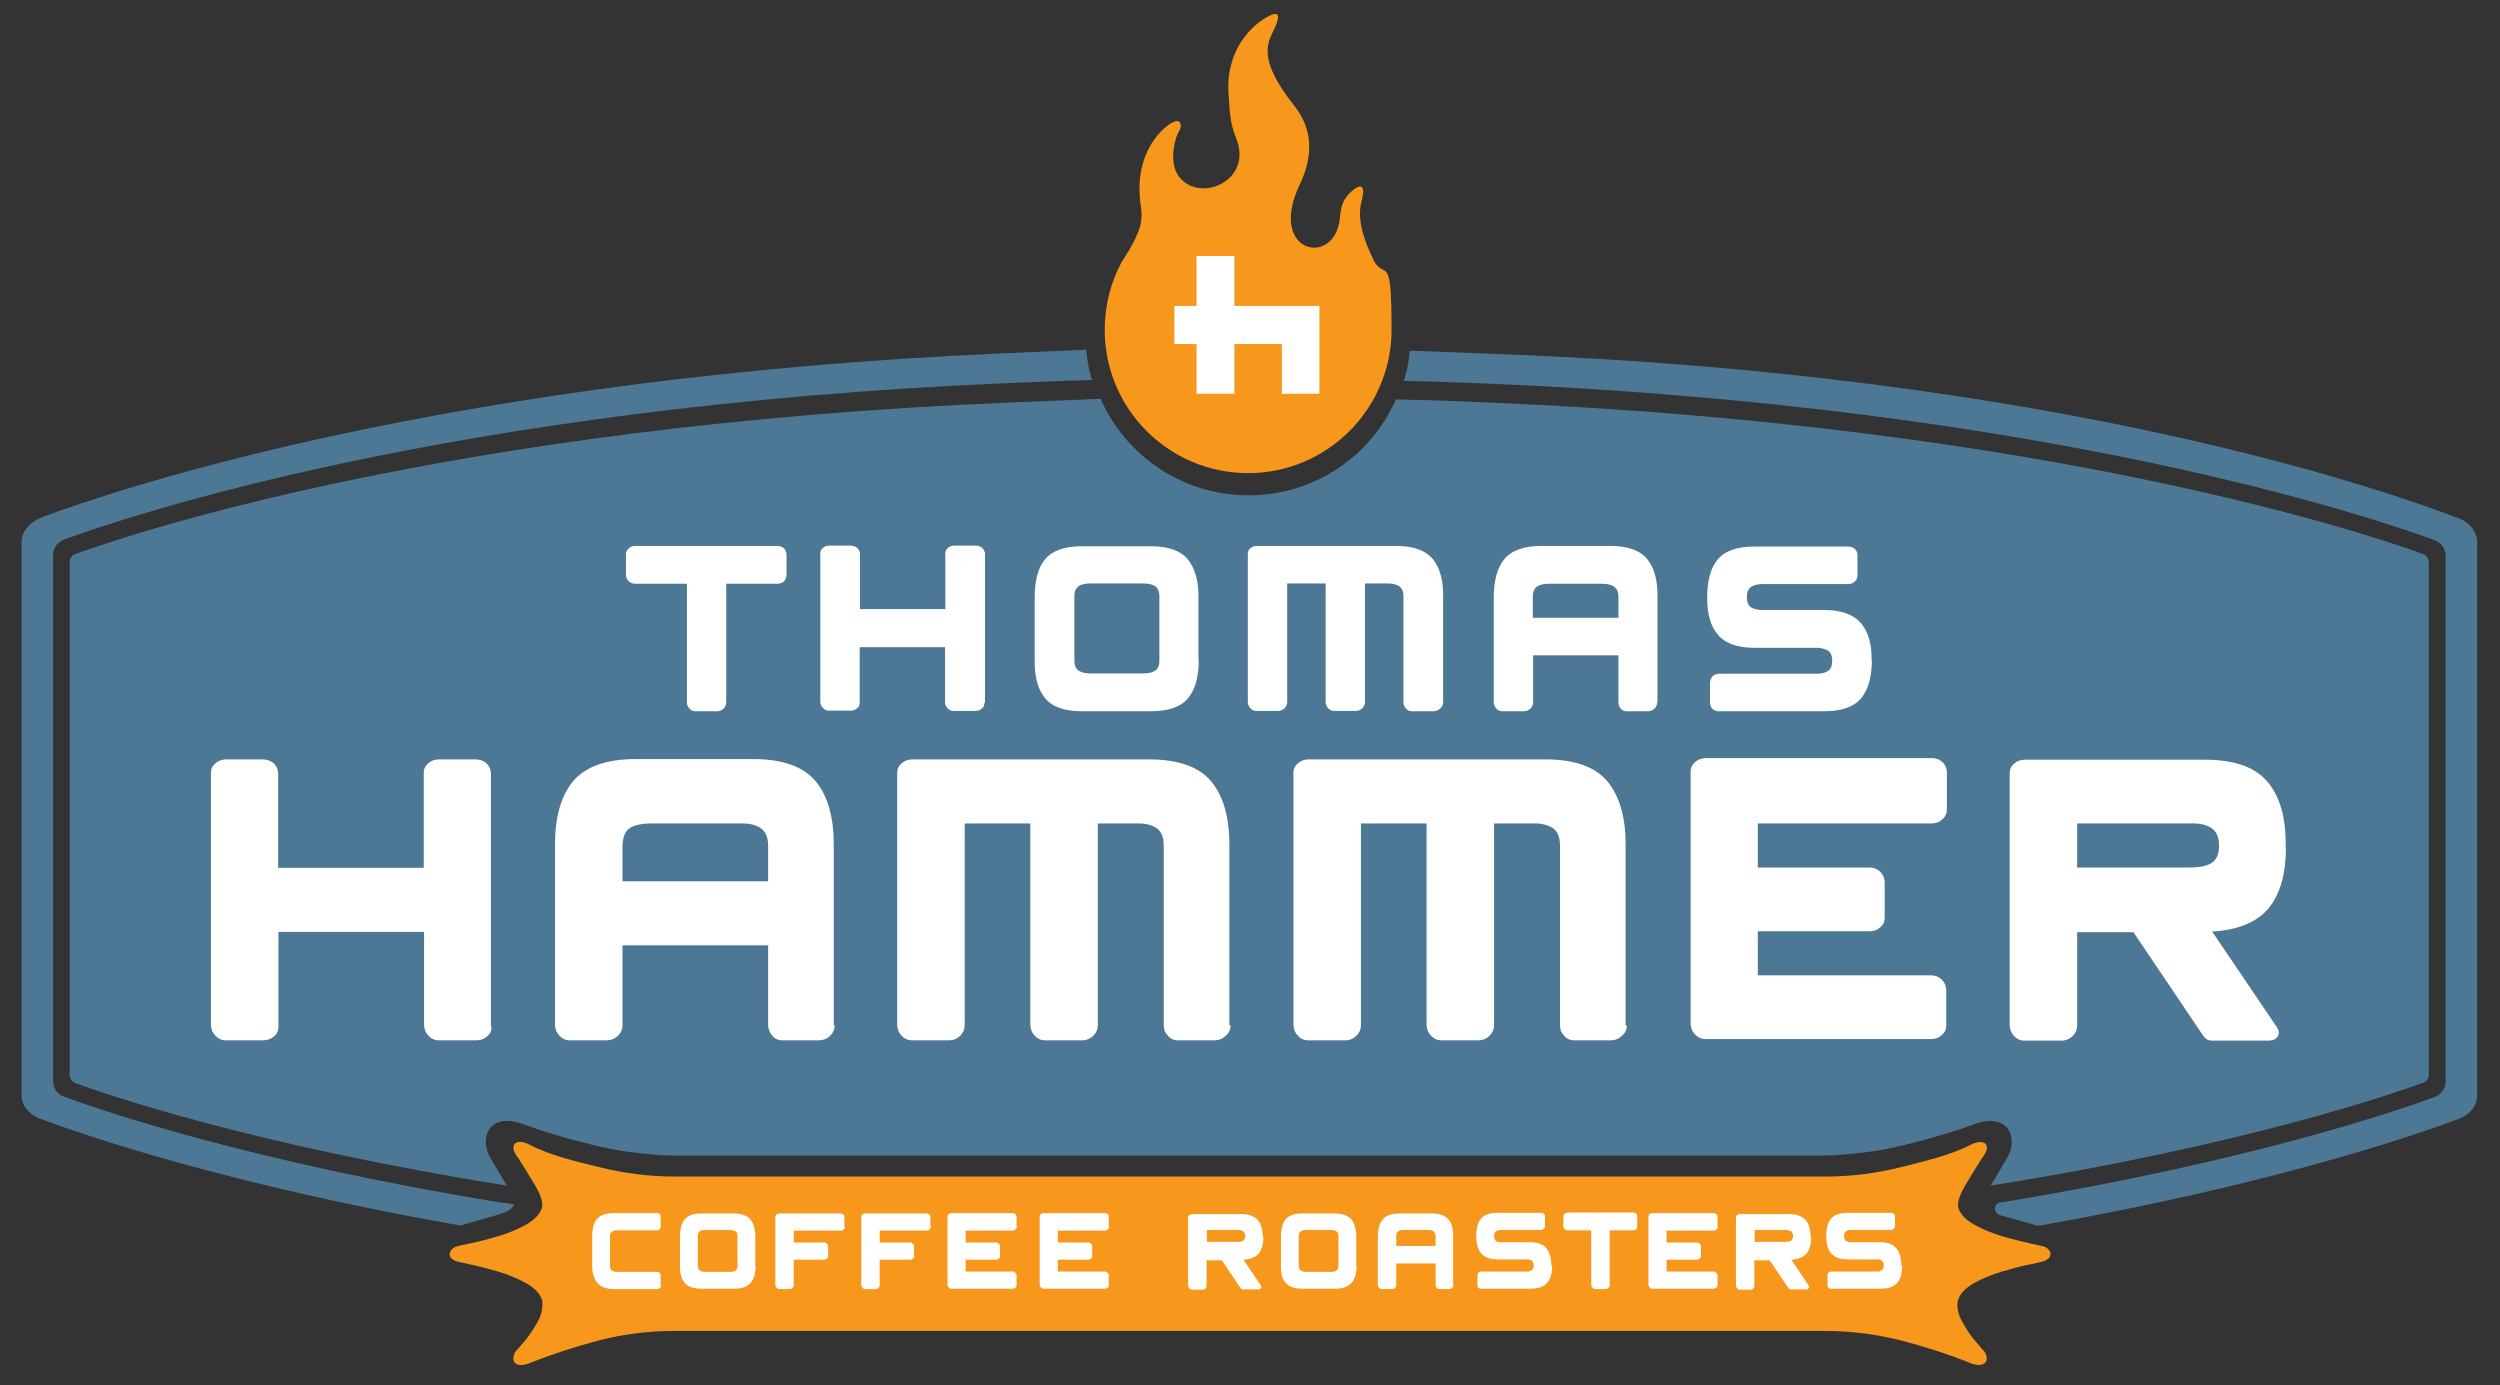 <svg viewBox="0 0 800 443.3" version="1.1" xmlns="http://www.w3.org/2000/svg" id="Layer_1">
  
  <rect x="0" y="0" width="800" height="443.3" fill="#333333" stroke="none"/>
  
  <defs>
    <style>
      .st0, .st1 {
        fill: #fff;
      }

      .st0, .st2 {
        fill-rule: evenodd;
      }

      .st3 {
        fill: #f7981d;
      }

      .st2, .st4 {
        fill: #4c7795;
      }
    </style>
  </defs>
  <path d="M439.6,83.3c-5.2-10.5-4.8-15.8-3.8-19.3,1.1-4.2-.1-5.1-2.1-3.7-5.4,3.7-4.5,8.2-5.2,11.2-2.8,13.8-22.7,8.9-12.6-12.4,6.9-14.6.3-22.6-2.3-26-10.1-12.9-8.4-18.5-6.6-22.2,2.6-5.2,2.9-7.6-.7-5.9-5.4,2.6-14.5,11-13.1,25.8.3,2.7,0,7.6,2.3,13.3,5.9,14.1-12.6,21.5-18.7,11.7-2.9-4.7-.5-12.6.5-13.8.9-1.2,1.2-5.2-3.3-2.1-2.5,1.7-11,9.4-9.1,24.8.6,4.7,1.6,7.7-5.9,19-3.5,6.5-5.5,13.9-5.5,21.8,0,25.4,20.6,45.9,45.9,45.9s45.9-20.6,45.9-45.9-2-15.6-5.7-22.1h0Z" class="st3"></path>
  <polygon points="382.9 81.9 395 81.9 395 97.9 422.2 97.9 422.2 126 410.2 126 410.2 110.1 395 110.1 395 126 382.9 126 382.9 110.1 375.8 110.1 375.8 97.9 382.9 97.9 382.9 81.9 382.9 81.9" class="st1"></polygon>
  <path d="M147.4,392.2c-74.4-13.1-120.1-28.8-135.1-34.4-6-2.8-5.4-7.6-5.4-7.6v-176.9s-.3-5.1,6.8-7.9c26.7-9.9,131.8-44.6,306.5-52.3,23.2-1,27.4-1.2,27.4-1.2,0,0,.4,5.7,1.9,9.7-1.3,0-10.5.3-27.3,1-178.4,7.6-282.2,42.9-301.8,50.1-2,.8-3.4,2.7-3.4,4.9v168.4c0,2.2,1.3,4.1,3.4,4.9,12.5,4.6,59.5,20.7,138.5,33.7,0,0,2,.3,5.6.8-.4,1.4-2.1,2.5-5.8,3.5-2.7.7-8.3,2.4-11.5,3.3h0Z" class="st4"></path>
  <path d="M787.5,357.8c-15,5.6-60.7,21.3-134.9,34.4-.3,0-.6,0-.8,0-3.2-.9-8.6-2.5-11.2-3.2-.2,0-.5-.1-.7-.2-2.2-.7-1.9-3.9.4-4.1h0s.5,0,.5,0c78.9-13,125.9-29.1,138.4-33.7,2-.8,3.4-2.7,3.4-4.9v-168.3c0-2.2-1.4-4.1-3.4-4.9-19.6-7.2-123.4-42.5-301.8-50.1-16.7-.7-26.8-.9-28.2-.9,1.8-5.4,1.9-9.7,1.9-9.7,0,0,7.2.3,28.3,1.1,178.2,6.5,283.9,43.5,308,52.8,5.5,2.5,5.3,7.3,5.3,7.3v176.8s.5,5.1-5.5,7.7h0Z" class="st4"></path>
  <path d="M656.2,401.1c-.2-.9-.8-1.6-1.8-2.1-.5-.2-2.1-.5-4.7-1.1-2.6-.6-5.6-1.3-9-2.3-3.4-1-6.4-2.3-9.1-3.8-2.7-1.5-4.4-3.4-5-5.5-.3-2.2,1-4.8,2.4-7.2,1.4-2.4,5.4-8.9,5.7-9.1,2.9-4.3-.4-5.5-3.8-3.8-7,3.6-14.9,5.3-22.6,7.3-7.7,1.9-15.8,3-24.1,3H215.9c-8.4,0-16.4-1.1-24.1-3-7.7-1.9-15.6-3.7-22.6-7.3-3.4-1.8-6.7-.5-3.8,3.8.3.2,4.3,6.7,5.7,9.1,1.4,2.4,2.7,5,2.4,7.2-.6,2.1-2.3,3.9-5,5.5-2.7,1.5-5.7,2.8-9.1,3.8-3.4,1-6.4,1.8-9,2.3-2.6.5-4.2.9-4.7,1.1-1,.5-1.6,1.2-1.8,2.1-.2.9.4,1.7,1.8,2.4.5.2,2.1.5,4.7,1.1,2.6.6,5.6,1.3,9,2.3,3.4,1,6.4,2.3,9.1,3.8,2.7,1.5,4.4,3.4,5,5.5.3,2.2-.2,4.5-1.5,6.9-1.4,2.4-2.8,4.6-4.4,6.4-1.6,1.8-2.5,2.9-2.7,3.1-.9,1.6-.8,2.8,0,3.6.9.8,2.3.8,4.3.1,7.3-2.9,14.9-5.4,22.6-7.4,7.7-2,15.8-3,24.1-3h368.2c8.4,0,16.4,1.1,24.1,3,7.7,2,15.2,4.4,22.6,7.4,2,.7,3.4.6,4.3-.1.9-.8.9-2,0-3.6-.3-.3-1.2-1.3-2.7-3.1-1.6-1.8-3-3.9-4.4-6.4-1.4-2.4-1.9-4.7-1.5-6.9.6-2.1,2.3-3.9,5-5.5,2.7-1.5,5.7-2.8,9.1-3.8,3.4-1,6.4-1.8,9-2.3,2.6-.5,4.2-.9,4.7-1.1,1.4-.7,2-1.5,1.8-2.4Z" class="st3"></path>
  <path d="M775.3,346.5c-9.6,3.5-56.7,19.9-138.3,32.9.5-.9,1.1-1.8,1.7-2.8,2.4-4.1,1.9-3.3,3.6-6.1,3.6-6,.7-14.9-10.7-10.7-11.5,4.3-26.2,7.6-29.1,8.1-5.6,1-14.2,1.9-19.6,1.9H216.3c-5.4,0-14-.9-19.6-1.9-3-.5-17.6-3.8-29.1-8.1-11.4-4.3-14.3,4.7-10.7,10.7,1.7,2.8,1.2,2,3.6,6.1.6,1,1.2,2,1.7,2.8-81.5-13-128.5-29.3-138.1-32.8-1-.4-1.8-1.4-1.8-2.5v-164.3c0-1.2.8-2.2,1.8-2.5,14.8-5.4,117.9-41,299.1-48.5,23.7-1,23-.9,23-.9,0,0,2.5-.2,6-.3,8,18.2,26.1,30.9,47.3,30.9s39.2-12.6,47.2-30.7l6.4.2s-.5-.2,23.2.8c181.2,7.5,284.3,43.1,299.1,48.5,1,.4,1.8,1.4,1.8,2.5v164.2c0,1.2-.8,2.2-1.8,2.5h0Z" class="st2"></path>
  <path d="M251.7,184.1c-.2,1.6-1,2.5-2.7,2.7h-16.6v37.9c0,.8-.3,1.4-.8,2-.5.5-1.1.8-1.9.9h-7.2c-.8,0-1.4-.3-1.9-.9-.5-.5-.8-1.2-.8-2v-37.9h-16.6c-.8,0-1.4-.3-2-.8-.5-.5-.8-1.1-.9-1.9v-6.7c0-.8.3-1.4.9-1.9.5-.5,1.2-.8,2-.8h45.8c1.6.2,2.5,1,2.7,2.7v6.7h0Z" class="st1"></path>
  <path d="M315,225c0,.8-.3,1.4-.9,1.8-.5.5-1.2.7-2,.7h-7c-.8,0-1.4-.3-1.9-.9-.5-.5-.8-1.2-.8-2v-17.5h-27.3v17.8c0,.8-.3,1.4-.9,1.8-.5.5-1.2.7-2,.7h-7c-.8,0-1.4-.3-1.9-.9-.5-.5-.8-1.2-.8-2v-47.4c0-.8.3-1.4.9-1.8.5-.5,1.2-.7,2-.7h6.9c.8,0,1.4.3,2,.7.5.5.8,1.1.9,1.8v17.8h27.3v-17.8c0-.8.3-1.4.9-1.8.5-.5,1.2-.7,2-.7h6.9c.8,0,1.4.3,2,.7.5.5.8,1.1.9,1.8v47.7h0Z" class="st1"></path>
  <path d="M383.6,211.1c0,5.4-1.1,9.5-3.4,12.3-2.3,2.8-6.3,4.2-11.9,4.2h-22.1c-5.6,0-9.5-1.4-11.8-4.2-2.3-2.8-3.4-6.9-3.3-12.3v-19.8c0-5.4,1-9.5,3.3-12.3,2.3-2.8,6.2-4.2,11.8-4.2h22.1c5.5,0,9.5,1.4,11.8,4.2,2.3,2.8,3.5,6.9,3.4,12.3v19.8h0ZM371,211.3v-20.4c0-1.7-.5-2.8-1.5-3.4-1-.6-2.3-.8-3.8-.8h-16.6c-1.6,0-2.9.2-3.8.8-1,.6-1.5,1.7-1.5,3.4v20.4c0,1.7.5,2.8,1.5,3.4,1,.6,2.3.8,3.8.8h16.6c1.6,0,2.8-.2,3.8-.8,1-.6,1.5-1.7,1.5-3.4h0Z" class="st0"></path>
  <path d="M461.8,224.7c0,.8-.3,1.4-.9,2-.5.5-1.2.8-2,.9h-7.1c-.8,0-1.4-.3-1.9-.9-.5-.5-.8-1.2-.8-2v-33.8c0-1.7-.5-2.8-1.5-3.4-1-.6-2.2-.8-3.8-.8h-7v37.9c0,.8-.3,1.4-.8,2-.5.5-1.1.8-1.9.9h-7.2c-.8,0-1.4-.3-1.9-.9-.5-.5-.8-1.2-.8-2v-37.9h-12.3v37.9c0,.8-.3,1.4-.8,2-.5.5-1.1.8-1.9.9h-7.2c-.8,0-1.4-.3-1.9-.9-.5-.5-.8-1.2-.8-2v-47.4c0-.8.3-1.4.9-1.8.5-.5,1.2-.7,2-.7h44.5c5.5,0,9.5,1.4,11.8,4.2,2.3,2.8,3.4,6.9,3.3,12.3v33.5h0Z" class="st1"></path>
  <path d="M530.3,224.7c0,.8-.3,1.4-.8,2-.5.5-1.2.8-2,.9h-7c-.8,0-1.5-.3-1.9-.9-.5-.5-.7-1.2-.7-2v-15h-27.3v15c0,.8-.3,1.4-.8,2-.5.5-1.1.8-1.9.9h-7.2c-.8,0-1.4-.3-1.9-.9-.5-.5-.8-1.2-.8-2v-33.5c0-5.4,1.1-9.5,3.4-12.3,2.3-2.8,6.3-4.2,11.9-4.2h22c5.5,0,9.5,1.4,11.8,4.2,2.3,2.8,3.4,6.9,3.3,12.3v33.5h0ZM517.9,197.7v-6.7c0-1.7-.6-2.8-1.6-3.4-1-.6-2.3-.8-3.8-.8h-16.7c-1.6,0-2.8.2-3.8.8-1,.6-1.5,1.7-1.5,3.4v6.7h27.3Z" class="st0"></path>
  <path d="M599,211.1c0,5.4-1.1,9.5-3.4,12.3-2.3,2.8-6.3,4.2-11.9,4.2h-33.8c-1.6-.1-2.5-1-2.7-2.5v-6.8c.2-1.6,1.1-2.5,2.7-2.7h31.1c1.6,0,2.9-.2,3.8-.8,1-.6,1.5-1.7,1.5-3.4,0-1.8-.6-2.9-1.7-3.4-1.1-.5-2.4-.8-4-.7h-19.2c-5.4,0-9.3-1.4-11.6-4.1-2.4-2.7-3.5-6.7-3.5-11.8,0-5.4,1-9.5,3.3-12.3,2.3-2.8,6.2-4.2,11.8-4.2h30.1c.8,0,1.4.3,2,.7.5.5.8,1.1.9,1.8v6.8c0,.8-.3,1.4-.9,1.9-.5.5-1.2.8-2,.8h-27.2c-1.6,0-2.8.2-3.8.8-1,.6-1.5,1.7-1.5,3.4,0,1.8.6,2.9,1.6,3.4,1,.5,2.3.8,3.9.7h19.2c5.4,0,9.3,1.4,11.7,4.1,2.4,2.7,3.6,6.7,3.5,11.8h0Z" class="st1"></path>
  <path d="M211.6,411.3c0,.7-.5,1.1-1.2,1.2h-13.8c-2.5,0-4.2-.6-5.4-1.9-1.1-1.3-1.7-3.1-1.7-5.5v-9.4c0-2.5.5-4.4,1.5-5.6,1.1-1.3,2.9-1.9,5.4-1.9h13.8c.8,0,1.2.4,1.2,1.2v3.1c0,.8-.5,1.2-1.2,1.2h-12.5c-.7,0-1.3,0-1.8.4-.5.3-.7.8-.7,1.6v9.4c0,.8.3,1.3.7,1.6.5.2,1.1.4,1.8.3h12.5c.8,0,1.2.5,1.2,1.2v3.1h0Z" class="st1"></path>
  <path d="M241.8,404.9c0,2.5-.5,4.4-1.6,5.6-1.1,1.3-2.9,1.9-5.5,1.9h-10.2c-2.6,0-4.4-.7-5.4-1.9-1.1-1.3-1.6-3.2-1.5-5.6v-9.1c0-2.5.5-4.4,1.5-5.6,1.1-1.3,2.9-1.9,5.4-1.9h10.2c2.5,0,4.4.7,5.4,1.9,1.1,1.3,1.6,3.2,1.6,5.6v9.1h0ZM236,405v-9.4c0-.8-.2-1.3-.7-1.6-.5-.3-1-.4-1.8-.4h-7.7c-.7,0-1.3,0-1.8.4-.5.3-.7.8-.7,1.6v9.4c0,.8.2,1.3.7,1.6.5.3,1,.4,1.8.4h7.7c.7,0,1.3,0,1.8-.4.5-.3.7-.8.7-1.6h0Z" class="st0"></path>
  <path d="M270.4,392.5c0,.3-.1.6-.4.9-.3.2-.6.4-.9.4h-15.1v3.8h9.7c.4,0,.7.1.9.4.3.2.4.5.4.9v3.1c0,.3-.1.6-.4.8-.3.2-.6.3-.9.3h-9.7v8.1c0,.4-.1.7-.4.9-.2.3-.5.4-.9.4h-3.3c-.4,0-.6-.1-.9-.4-.2-.3-.4-.6-.4-.9v-21.8c0-.3.1-.6.4-.8.3-.2.6-.3.9-.3h19.5c.4,0,.7.1.9.3.3.2.4.5.4.8v3.1h0Z" class="st1"></path>
  <path d="M297.9,392.5c0,.3-.1.6-.4.9-.3.2-.6.4-.9.4h-15.1v3.8h9.7c.4,0,.7.1.9.4.3.2.4.5.4.9v3.1c0,.3-.1.6-.4.8-.3.2-.6.3-.9.3h-9.7v8.1c0,.4-.1.7-.4.9-.2.3-.5.4-.9.4h-3.3c-.4,0-.6-.1-.9-.4-.2-.3-.4-.6-.4-.9v-21.8c0-.3.1-.6.4-.8.3-.2.6-.3.9-.3h19.5c.4,0,.7.1.9.3.3.2.4.5.4.8v3.1h0Z" class="st1"></path>
  <path d="M325.4,392.5c0,.3-.1.6-.4.9-.3.2-.6.4-.9.4h-15.1v3.8h9.7c.4,0,.7.1.9.4.3.2.4.5.4.9v3.1c0,.3-.1.6-.4.8-.3.2-.6.3-.9.3h-9.7v3.8h15c.4,0,.7.1.9.4.3.2.4.5.4.9v3.1c0,.3-.1.6-.4.8-.3.2-.6.3-.9.3h-19.5c-.4,0-.6-.1-.9-.4-.2-.3-.4-.6-.4-.9v-21.8c0-.3.1-.6.4-.8.3-.2.6-.3.9-.3h19.5c.4,0,.7.1.9.3.3.2.4.5.4.8v3.1h0Z" class="st1"></path>
  <path d="M354.9,392.5c0,.3-.1.6-.4.9-.3.2-.6.4-.9.4h-15.1v3.8h9.7c.3,0,.7.1.9.4.3.2.4.5.4.9v3.1c0,.3-.1.6-.4.8-.3.2-.6.3-.9.3h-9.7v3.8h15c.4,0,.7.1.9.4.3.2.4.5.4.9v3.1c0,.3-.1.6-.4.8-.3.2-.6.3-.9.3h-19.5c-.4,0-.6-.1-.9-.4-.2-.3-.4-.6-.4-.9v-21.8c0-.3.1-.6.4-.8.3-.2.6-.3.9-.3h19.5c.4,0,.7.1.9.3.3.2.4.5.4.8v3.1h0Z" class="st1"></path>
  <path d="M404.3,395.8c0,2.3-.5,4-1.5,5.3-1,1.2-2.7,1.9-4.9,2l5.6,8.3c.2.3.2.6,0,.8-.1.2-.4.4-.8.4h-4c-.4,0-.7,0-1,0-.3,0-.5-.2-.7-.4l-6-8.9h-4.9v8.1c0,.4-.1.7-.4.9-.2.3-.5.4-.9.4h-3.3c-.4,0-.6-.1-.9-.4-.2-.3-.4-.6-.4-.9v-21.8c0-.3.1-.6.4-.8.3-.2.6-.3.9-.3h15.5c2.6,0,4.4.7,5.5,1.9,1.1,1.3,1.6,3.2,1.6,5.6h0ZM398.5,395.6c0-.8-.3-1.3-.7-1.6-.5-.3-1.1-.4-1.8-.4h-9.8v3.8h9.6c.8,0,1.4,0,1.9-.3.5-.2.7-.8.8-1.6h0Z" class="st0"></path>
  <path d="M434.1,404.9c0,2.5-.5,4.4-1.6,5.6-1.1,1.3-2.9,1.9-5.5,1.9h-10.2c-2.6,0-4.4-.7-5.4-1.9-1.1-1.3-1.6-3.2-1.5-5.6v-9.1c0-2.5.5-4.4,1.5-5.6,1.1-1.3,2.9-1.9,5.4-1.9h10.2c2.5,0,4.4.7,5.4,1.9,1.1,1.3,1.6,3.2,1.6,5.6v9.1h0ZM428.3,405v-9.4c0-.8-.2-1.3-.7-1.6-.5-.3-1-.4-1.8-.4h-7.7c-.7,0-1.3,0-1.8.4-.5.3-.7.8-.7,1.6v9.4c0,.8.2,1.3.7,1.6.5.3,1,.4,1.8.4h7.7c.7,0,1.3,0,1.8-.4.5-.3.7-.8.7-1.6h0Z" class="st0"></path>
  <path d="M465.1,411.2c0,.4-.1.7-.4.9-.2.3-.5.4-.9.4h-3.2c-.4,0-.7-.1-.9-.4-.2-.3-.3-.6-.3-.9v-6.9h-12.6v6.9c0,.4-.1.7-.4.9-.2.3-.5.4-.9.4h-3.3c-.4,0-.6-.1-.9-.4-.2-.3-.4-.6-.4-.9v-15.4c0-2.5.5-4.4,1.6-5.6,1.1-1.3,2.9-1.9,5.5-1.9h10.1c2.6,0,4.4.7,5.4,1.9,1.1,1.3,1.6,3.2,1.5,5.6v15.4h0ZM459.4,398.7v-3.1c0-.8-.3-1.3-.7-1.6-.5-.3-1-.4-1.7-.4h-7.7c-.7,0-1.3,0-1.8.4-.5.3-.7.8-.7,1.6v3.1h12.6Z" class="st0"></path>
  <path d="M496.7,404.9c0,2.5-.5,4.4-1.6,5.6-1.1,1.3-2.9,1.9-5.5,1.9h-15.6c-.8,0-1.2-.4-1.2-1.2v-3.1c0-.8.5-1.2,1.2-1.2h14.3c.7,0,1.3,0,1.8-.4.5-.3.7-.8.7-1.6,0-.8-.3-1.3-.8-1.6-.5-.2-1.1-.4-1.8-.3h-8.8c-2.5,0-4.3-.6-5.4-1.9-1.1-1.3-1.6-3.1-1.6-5.5,0-2.5.5-4.4,1.5-5.6,1.1-1.3,2.9-1.9,5.4-1.9h13.8c.4,0,.7.1.9.3.3.2.4.5.4.8v3.1c0,.3-.1.6-.4.9-.3.2-.6.4-.9.4h-12.5c-.7,0-1.3,0-1.8.4-.5.3-.7.8-.7,1.6,0,.8.3,1.3.7,1.6.5.2,1.1.4,1.8.3h8.8c2.5,0,4.3.6,5.4,1.9,1.1,1.3,1.6,3.1,1.6,5.5h0Z" class="st1"></path>
  <path d="M523.9,392.5c0,.8-.5,1.2-1.2,1.2h-7.6v17.5c0,.4-.1.7-.4.9-.2.3-.5.4-.9.4h-3.3c-.4,0-.6-.1-.9-.4-.2-.3-.4-.6-.4-.9v-17.5h-7.6c-.4,0-.7-.1-.9-.4-.3-.2-.4-.5-.4-.9v-3.1c0-.3.1-.6.4-.9.3-.2.6-.4.9-.4h21.1c.8,0,1.2.5,1.2,1.2v3.1h0Z" class="st1"></path>
  <path d="M549.7,392.5c0,.3-.1.6-.4.9-.3.2-.6.4-.9.4h-15.1v3.8h9.7c.3,0,.7.1.9.4.3.2.4.5.4.9v3.1c0,.3-.1.6-.4.8-.3.2-.6.3-.9.3h-9.7v3.8h15c.4,0,.7.1.9.4.2.2.4.5.4.9v3.1c0,.3-.1.6-.4.8-.3.2-.6.3-.9.3h-19.5c-.4,0-.6-.1-.9-.4-.2-.3-.4-.6-.4-.9v-21.8c0-.3.1-.6.4-.8.3-.2.6-.3.9-.3h19.5c.4,0,.7.1.9.3.3.2.4.5.4.8v3.1h0Z" class="st1"></path>
  <path d="M579.6,395.8c0,2.3-.5,4-1.5,5.3-1,1.2-2.7,1.9-4.9,2l5.6,8.3c.2.3.2.6,0,.8-.1.2-.4.4-.8.4h-4c-.4,0-.7,0-1,0-.3,0-.5-.2-.7-.4l-6-8.9h-4.9v8.1c0,.4-.1.7-.4.9-.2.3-.5.4-.9.4h-3.3c-.4,0-.6-.1-.9-.4-.2-.3-.4-.6-.4-.9v-21.8c0-.3.1-.6.4-.8.3-.2.6-.3.9-.3h15.5c2.6,0,4.4.7,5.5,1.9,1.1,1.3,1.6,3.2,1.6,5.6h0ZM573.8,395.6c0-.8-.3-1.3-.7-1.6-.5-.3-1.1-.4-1.8-.4h-9.8v3.8h9.6c.8,0,1.4,0,1.9-.3.5-.2.7-.8.8-1.6h0Z" class="st0"></path>
  <path d="M608.7,404.9c0,2.5-.5,4.4-1.6,5.6-1.1,1.3-2.9,1.9-5.5,1.9h-15.6c-.8,0-1.2-.4-1.2-1.2v-3.1c0-.8.5-1.2,1.2-1.2h14.3c.7,0,1.3,0,1.8-.4.5-.3.7-.8.7-1.6,0-.8-.3-1.3-.8-1.6-.5-.2-1.1-.4-1.8-.3h-8.8c-2.5,0-4.3-.6-5.4-1.9-1.1-1.3-1.6-3.1-1.6-5.5,0-2.5.5-4.4,1.5-5.6,1.1-1.3,2.9-1.9,5.4-1.9h13.8c.4,0,.7.1.9.3.3.2.4.5.4.8v3.1c0,.3-.1.6-.4.9-.3.2-.6.4-.9.4h-12.5c-.7,0-1.3,0-1.8.4-.5.3-.7.8-.7,1.6,0,.8.3,1.3.7,1.6.5.2,1.1.4,1.8.3h8.8c2.5,0,4.3.6,5.4,1.9,1.1,1.3,1.6,3.1,1.6,5.5h0Z" class="st1"></path>
  <path d="M157.3,328.6c0,1.3-.5,2.3-1.5,3.1-.9.8-2.1,1.2-3.4,1.2h-12c-1.3,0-2.4-.5-3.3-1.5-.9-.9-1.3-2-1.4-3.3v-29.9h-46.6v30.4c0,1.3-.5,2.3-1.5,3.1-.9.8-2.1,1.2-3.4,1.2h-12c-1.3,0-2.4-.5-3.3-1.5-.9-.9-1.3-2-1.4-3.3v-80.8c0-1.3.5-2.3,1.5-3.1.9-.8,2.1-1.2,3.4-1.2h11.7c1.3,0,2.4.4,3.4,1.2.9.8,1.4,1.8,1.5,3.1v30.4h46.6v-30.4c0-1.3.5-2.3,1.5-3.1.9-.8,2.1-1.2,3.4-1.2h11.7c1.3,0,2.4.4,3.4,1.2.9.8,1.4,1.8,1.5,3.1v81.2h0Z" class="st1"></path>
  <path d="M267.1,328.1c0,1.3-.5,2.4-1.4,3.3-.9.9-2,1.4-3.4,1.5h-11.9c-1.4,0-2.5-.5-3.3-1.5-.8-.9-1.2-2-1.3-3.3v-25.6h-46.6v25.6c0,1.3-.5,2.4-1.4,3.3-.9.9-2,1.4-3.3,1.5h-12.2c-1.3,0-2.4-.5-3.3-1.5-.9-.9-1.3-2-1.4-3.3v-57.1c-.1-9.2,1.8-16.1,5.7-20.9,4-4.8,10.7-7.2,20.2-7.2h37.5c9.5,0,16.1,2.4,20.1,7.2,3.9,4.8,5.8,11.7,5.7,20.9v57.1h0ZM245.8,282v-11.4c0-2.9-1-4.8-2.7-5.8-1.7-1-3.9-1.4-6.4-1.3h-28.4c-2.7,0-4.8.4-6.5,1.3-1.7,1-2.5,2.9-2.6,5.8v11.4h46.6Z" class="st0"></path>
  <path d="M393.8,328.1c0,1.3-.5,2.4-1.5,3.3-.9.9-2,1.4-3.3,1.5h-12.1c-1.3,0-2.4-.5-3.2-1.5-.9-.9-1.3-2-1.3-3.3v-57.5c0-2.9-.9-4.8-2.6-5.8-1.7-1-3.8-1.4-6.5-1.3h-12v64.6c0,1.3-.5,2.4-1.4,3.3-.9.9-2,1.4-3.3,1.5h-12.2c-1.3,0-2.4-.5-3.3-1.5-.9-.9-1.3-2-1.4-3.3v-64.6h-21v64.6c0,1.3-.5,2.4-1.4,3.3-.9.9-1.9,1.4-3.3,1.5h-12.2c-1.3,0-2.4-.5-3.3-1.5-.9-.9-1.3-2-1.4-3.3v-80.8c0-1.3.5-2.3,1.5-3.1.9-.8,2.1-1.2,3.4-1.2h75.7c9.4,0,16.1,2.4,20,7.2,3.9,4.8,5.8,11.7,5.7,20.9v57.1h0Z" class="st1"></path>
  <path d="M520.6,328.1c0,1.3-.5,2.4-1.5,3.3-.9.9-2,1.4-3.3,1.5h-12.1c-1.3,0-2.4-.5-3.2-1.5-.9-.9-1.3-2-1.3-3.3v-57.5c0-2.9-.9-4.8-2.6-5.8-1.7-1-3.8-1.4-6.5-1.3h-12v64.6c0,1.3-.5,2.4-1.4,3.3-.9.9-2,1.4-3.3,1.5h-12.2c-1.3,0-2.4-.5-3.3-1.5-.9-.9-1.3-2-1.4-3.3v-64.6h-21v64.6c0,1.3-.5,2.4-1.4,3.3-.9.9-1.9,1.4-3.3,1.5h-12.2c-1.3,0-2.4-.5-3.3-1.5-.9-.9-1.3-2-1.4-3.3v-80.8c0-1.3.5-2.3,1.5-3.1.9-.8,2.1-1.2,3.4-1.2h75.7c9.4,0,16.1,2.4,20,7.2,3.9,4.8,5.8,11.7,5.7,20.9v57.1h0Z" class="st1"></path>
  <path d="M623,259c0,1.3-.5,2.4-1.5,3.2-.9.9-2,1.3-3.3,1.3h-55.7v14.1h35.8c1.3,0,2.4.5,3.3,1.3.9.9,1.4,1.9,1.5,3.2v11.6c0,1.3-.5,2.3-1.5,3.1-.9.8-2,1.2-3.3,1.2h-35.8v14.1h55.5c1.3,0,2.4.5,3.3,1.3.9.9,1.4,1.9,1.5,3.2v11.6c0,1.3-.5,2.3-1.5,3.1-.9.8-2,1.2-3.3,1.2h-72.3c-1.3,0-2.4-.5-3.3-1.5-.9-.9-1.3-2-1.4-3.3v-80.8c0-1.3.5-2.3,1.5-3.1.9-.8,2.1-1.2,3.4-1.2h72.3c1.3,0,2.4.4,3.3,1.2.9.8,1.4,1.8,1.5,3.1v11.6h0Z" class="st1"></path>
  <path d="M731.5,271.1c0,8.5-1.8,14.9-5.5,19.5-3.8,4.5-9.8,7-18.1,7.5l20.7,30.6c.7,1.1.8,2.1.3,2.9-.5.9-1.4,1.3-2.8,1.4h-14.7c-1.4,0-2.6,0-3.7,0-1.1,0-2-.6-2.7-1.6l-22.3-33.1h-18v29.9c0,1.3-.5,2.4-1.4,3.3-.9.9-2,1.4-3.3,1.5h-12.2c-1.3,0-2.4-.5-3.3-1.5-.9-.9-1.3-2-1.4-3.3v-80.8c0-1.3.5-2.3,1.5-3.1.9-.8,2.1-1.2,3.4-1.2h57.5c9.5,0,16.3,2.4,20.2,7.2,4,4.8,5.9,11.7,5.7,20.9h0ZM710.1,270.6c0-2.9-1-4.8-2.7-5.8-1.7-1-3.9-1.4-6.6-1.3h-36.1v14.1h35.7c2.8,0,5.1-.3,6.9-1.2,1.8-.9,2.8-2.9,2.8-5.8h0Z" class="st0"></path>
</svg>